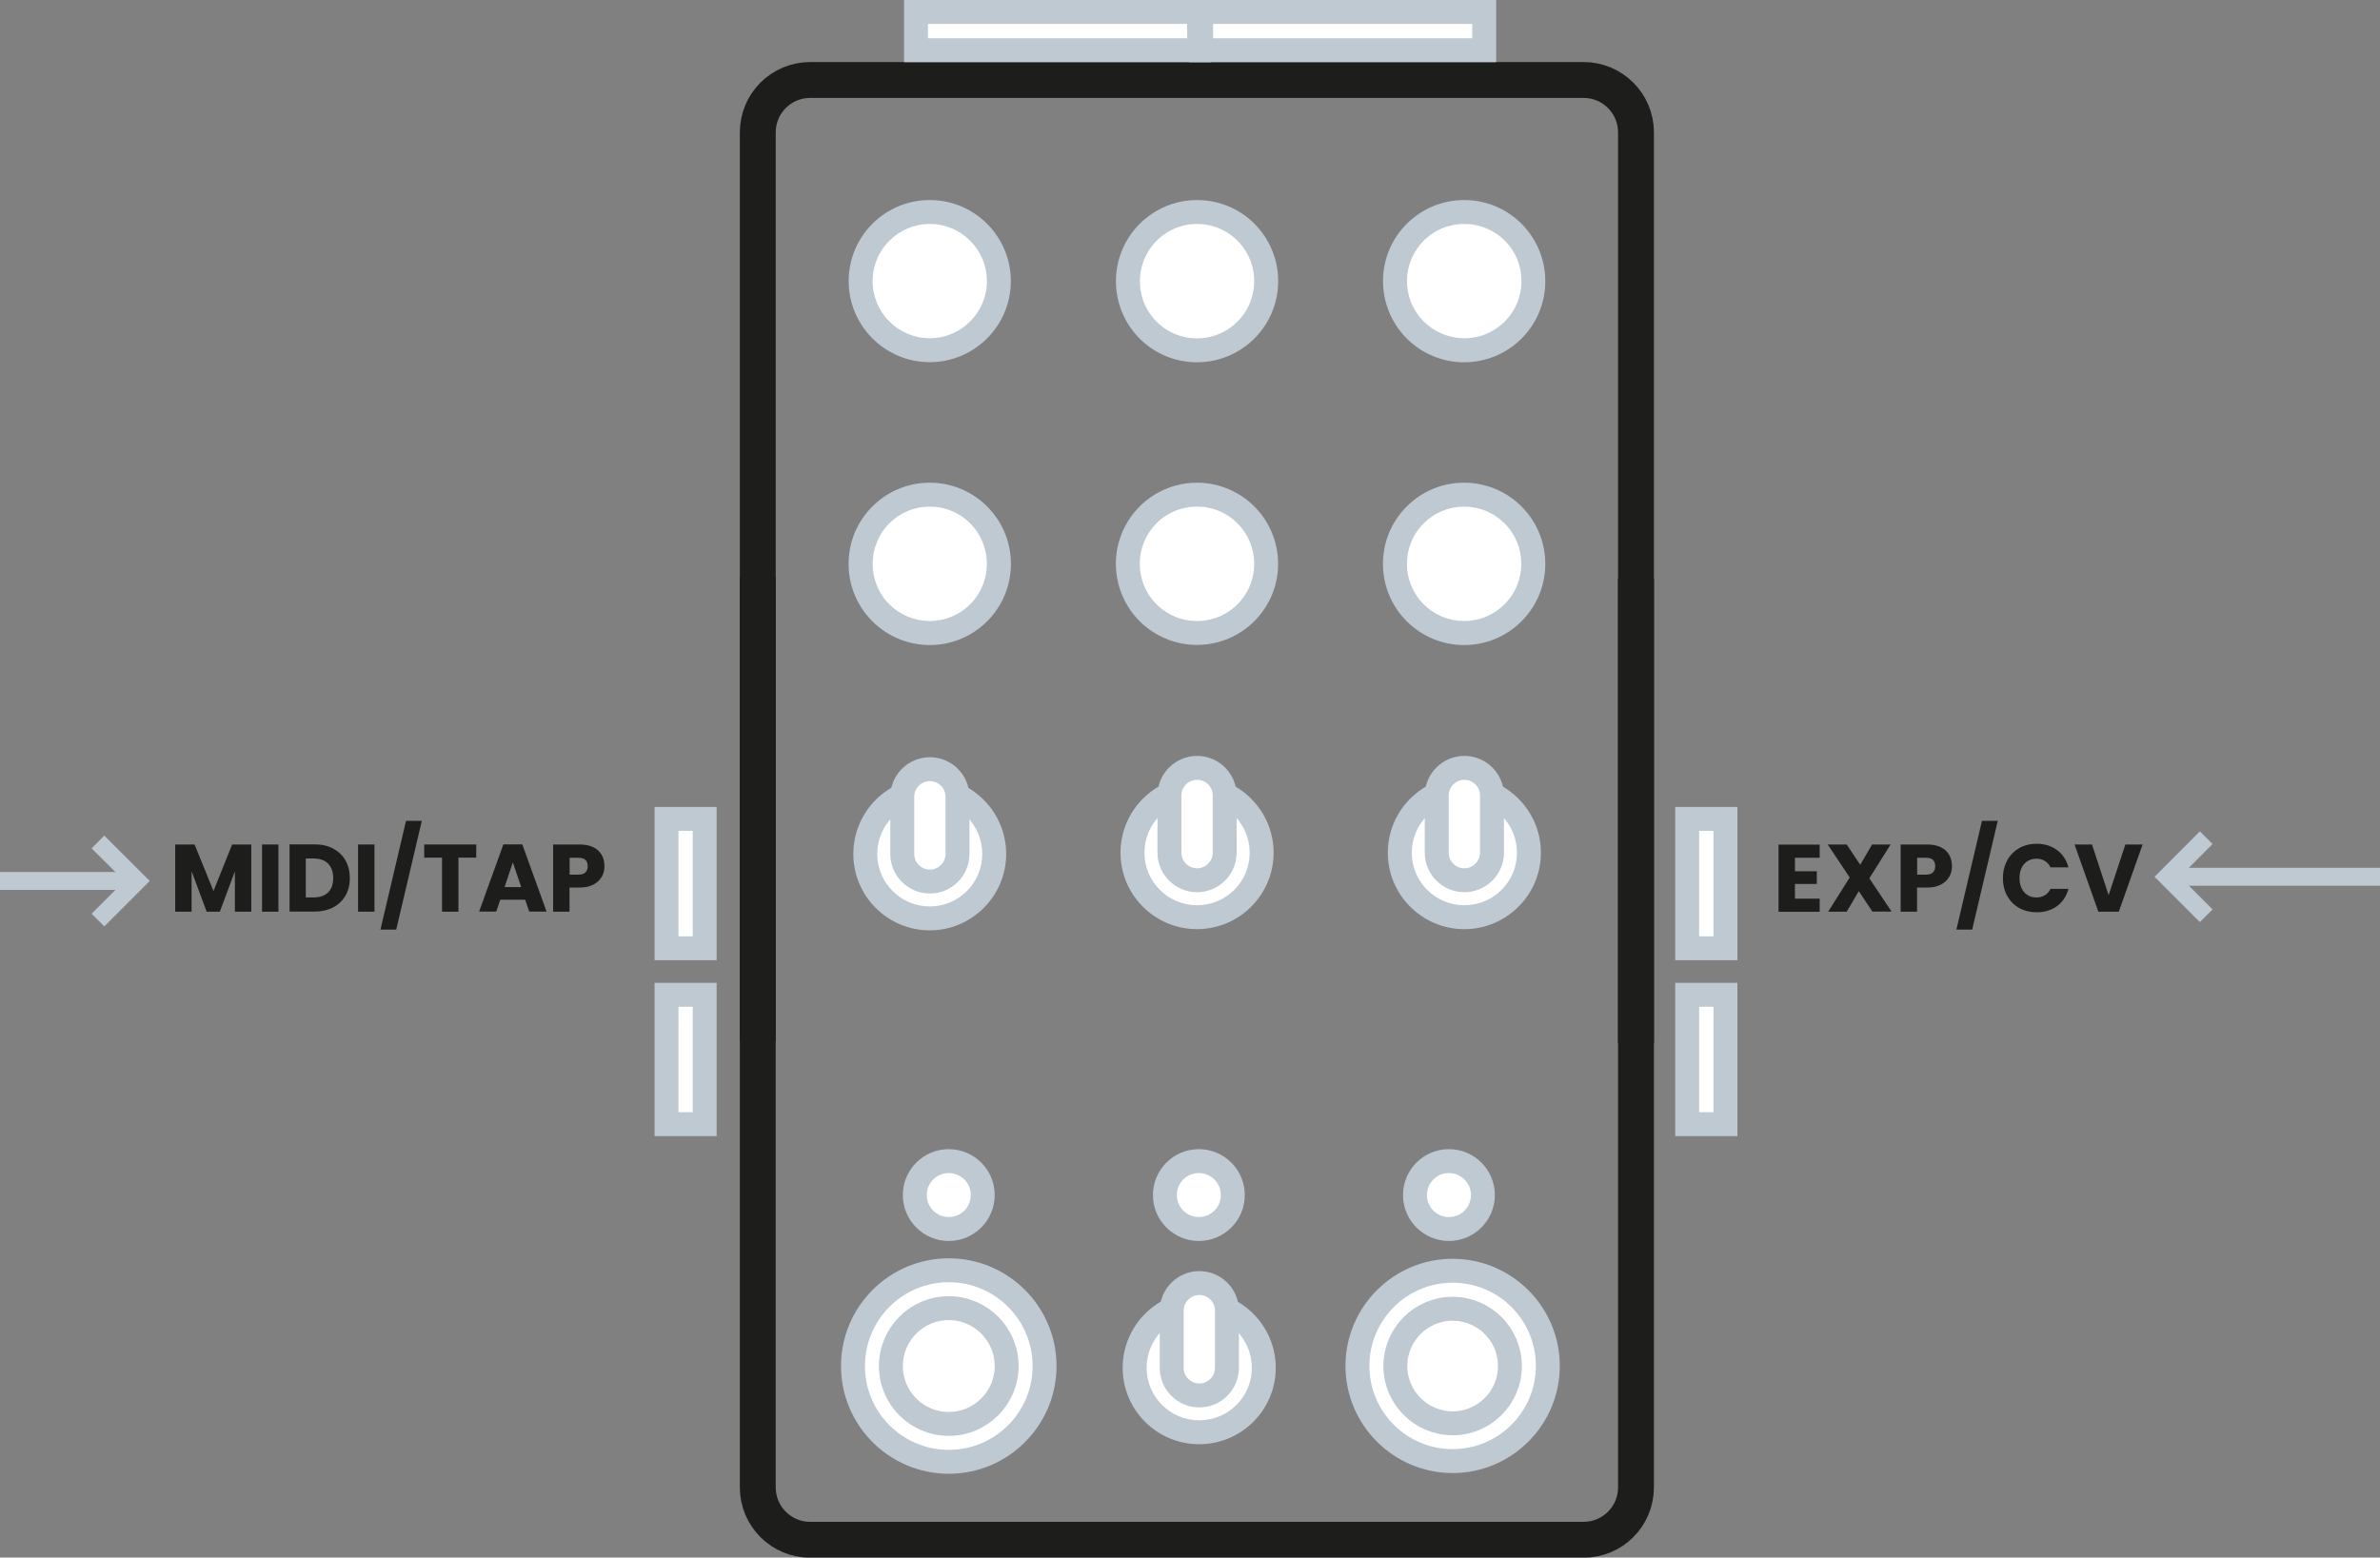 <?xml version="1.0" encoding="UTF-8"?>
<svg id="Ebene_2" data-name="Ebene 2" xmlns="http://www.w3.org/2000/svg" viewBox="0 0 199 130.27">
  <rect x="0" y="0" width="199" height="130.27" fill="#808080" stroke="none"/>
  <defs>
    <style>
      .cls-1 {
        stroke-width: 1.5px;
      }

      .cls-1, .cls-2, .cls-3 {
        fill: none;
        stroke-miterlimit: 10;
      }

      .cls-1, .cls-3 {
        stroke: #bfc9d2;
      }

      .cls-2 {
        stroke: #1d1d1b;
        stroke-width: 3px;
      }

      .cls-3 {
        stroke-width: 2px;
      }

      .cls-4 {
        fill: #1d1d1b;
      }

      .cls-4, .cls-5, .cls-6 {
        stroke-width: 0px;
      }

      .cls-5 {
        fill: #bfc9d2;
      }

      .cls-6 {
        fill: #fff;
      }
    </style>
  </defs>
  <g id="Ebene_1-2" data-name="Ebene 1">
    <g>
      <g>
        <path class="cls-6" d="m100.09,76.71c-2.98,0-5.4-2.42-5.4-5.4s2.42-5.39,5.4-5.39,5.4,2.42,5.4,5.39-2.42,5.4-5.4,5.4"/>
        <path class="cls-5" d="m100.09,66.92c2.43,0,4.4,1.97,4.4,4.4s-1.97,4.39-4.4,4.39-4.4-1.97-4.4-4.39,1.97-4.4,4.4-4.4m0-2c-3.53,0-6.4,2.87-6.4,6.4s2.87,6.39,6.4,6.39,6.4-2.87,6.4-6.39-2.87-6.4-6.4-6.4"/>
        <path class="cls-6" d="m102.4,66.53c0-1.28-1.04-2.31-2.31-2.31s-2.31,1.04-2.31,2.31v4.78c0,1.28,1.04,2.31,2.31,2.31s2.31-1.03,2.31-2.31v-4.78Z"/>
        <path class="cls-3" d="m102.4,66.53c0-1.28-1.04-2.31-2.31-2.31s-2.31,1.04-2.31,2.31v4.78c0,1.28,1.04,2.31,2.31,2.31s2.31-1.03,2.31-2.31v-4.78Z"/>
        <path class="cls-6" d="m122.44,76.71c-2.98,0-5.4-2.42-5.4-5.4s2.42-5.39,5.4-5.39,5.4,2.42,5.4,5.39-2.42,5.4-5.4,5.4"/>
        <path class="cls-5" d="m122.44,66.92c2.43,0,4.4,1.97,4.4,4.4s-1.97,4.39-4.4,4.39-4.4-1.97-4.4-4.39,1.97-4.4,4.4-4.4m0-2c-3.53,0-6.4,2.87-6.4,6.4s2.87,6.39,6.4,6.39,6.4-2.87,6.4-6.39-2.87-6.4-6.4-6.4"/>
        <path class="cls-6" d="m124.75,66.53c0-1.28-1.04-2.31-2.31-2.31s-2.31,1.04-2.31,2.31v4.78c0,1.28,1.04,2.31,2.31,2.31s2.31-1.03,2.31-2.31v-4.78Z"/>
        <path class="cls-3" d="m124.75,66.53c0-1.28-1.04-2.31-2.31-2.31s-2.31,1.04-2.31,2.31v4.78c0,1.28,1.04,2.31,2.31,2.31s2.31-1.03,2.31-2.31v-4.78Z"/>
        <path class="cls-6" d="m77.74,76.81c-2.97,0-5.39-2.42-5.39-5.4s2.42-5.39,5.39-5.39,5.39,2.42,5.39,5.39-2.42,5.4-5.39,5.4"/>
        <path class="cls-5" d="m77.74,67.02c2.43,0,4.39,1.97,4.39,4.4s-1.97,4.39-4.39,4.39-4.39-1.97-4.39-4.39,1.97-4.4,4.39-4.4m0-2c-3.53,0-6.39,2.87-6.39,6.4s2.87,6.39,6.39,6.39,6.39-2.87,6.39-6.39-2.87-6.4-6.39-6.4"/>
        <path class="cls-6" d="m80.06,66.64c0-1.28-1.04-2.31-2.31-2.31s-2.31,1.04-2.31,2.31v4.78c0,1.28,1.04,2.31,2.31,2.31s2.31-1.03,2.31-2.31v-4.78Z"/>
        <path class="cls-3" d="m80.06,66.64c0-1.28-1.04-2.31-2.31-2.31s-2.31,1.04-2.31,2.31v4.78c0,1.28,1.04,2.31,2.31,2.31s2.31-1.03,2.31-2.31v-4.78Z"/>
        <path class="cls-6" d="m77.74,29.3c-3.19,0-5.78-2.6-5.78-5.78s2.59-5.78,5.78-5.78,5.78,2.59,5.78,5.78-2.59,5.78-5.78,5.78"/>
        <path class="cls-5" d="m77.74,18.73c2.64,0,4.78,2.15,4.78,4.78s-2.15,4.78-4.78,4.78-4.78-2.15-4.78-4.78,2.15-4.78,4.78-4.78m0-2c-3.75,0-6.78,3.04-6.78,6.78s3.04,6.78,6.78,6.78,6.78-3.04,6.78-6.78-3.04-6.78-6.78-6.78"/>
        <path class="cls-6" d="m100.09,29.3c-1.84,0-3.53-.84-4.63-2.31-.93-1.24-1.32-2.76-1.1-4.29.22-1.53,1.02-2.88,2.25-3.81,1.01-.76,2.21-1.16,3.47-1.16,1.84,0,3.53.84,4.63,2.31,1.91,2.55,1.4,6.18-1.16,8.1-1.01.76-2.21,1.16-3.46,1.16"/>
        <path class="cls-5" d="m100.08,18.73h0c1.52,0,2.92.7,3.83,1.91.77,1.02,1.09,2.28.91,3.55-.18,1.27-.84,2.38-1.86,3.15-.84.63-1.83.96-2.87.96-1.52,0-2.92-.7-3.83-1.91-1.58-2.11-1.15-5.11.96-6.7.83-.63,1.83-.96,2.87-.96m0-2c-1.42,0-2.85.44-4.07,1.36-3,2.25-3.6,6.5-1.36,9.5,1.33,1.78,3.37,2.71,5.43,2.71,1.42,0,2.85-.44,4.07-1.36,3-2.25,3.6-6.5,1.36-9.5-1.33-1.78-3.37-2.71-5.43-2.71"/>
        <path class="cls-6" d="m122.42,52.94c-1.54,0-3-.6-4.09-1.69-2.26-2.26-2.26-5.93,0-8.18,1.09-1.09,2.54-1.69,4.09-1.69s3,.6,4.09,1.69c2.26,2.26,2.26,5.93,0,8.18-1.09,1.09-2.54,1.69-4.09,1.69"/>
        <path class="cls-5" d="m122.42,42.37c1.28,0,2.48.5,3.38,1.4,1.87,1.87,1.87,4.9,0,6.77-.9.9-2.1,1.4-3.38,1.4s-2.48-.5-3.38-1.4c-1.87-1.86-1.87-4.9,0-6.77.9-.9,2.1-1.4,3.38-1.4m0-2c-1.74,0-3.47.66-4.8,1.99-2.65,2.65-2.65,6.95,0,9.6,1.32,1.32,3.06,1.99,4.8,1.99s3.47-.66,4.8-1.99c2.65-2.65,2.65-6.95,0-9.6-1.32-1.32-3.06-1.99-4.8-1.99"/>
        <path class="cls-6" d="m77.74,52.94c-1.54,0-3-.6-4.09-1.69-1.09-1.09-1.69-2.54-1.69-4.09s.6-3,1.69-4.09c1.09-1.09,2.54-1.69,4.09-1.69s3,.6,4.09,1.69c2.26,2.26,2.26,5.93,0,8.18-1.09,1.09-2.54,1.69-4.09,1.69"/>
        <path class="cls-5" d="m77.74,42.37c1.28,0,2.48.5,3.38,1.4,1.86,1.87,1.86,4.9,0,6.77-.9.9-2.11,1.4-3.38,1.4s-2.48-.5-3.38-1.4c-1.86-1.86-1.86-4.9,0-6.77.9-.9,2.11-1.4,3.38-1.4m0-2c-1.74,0-3.47.66-4.8,1.99-2.65,2.65-2.65,6.95,0,9.6,1.32,1.32,3.06,1.99,4.8,1.99s3.47-.66,4.8-1.99c2.65-2.65,2.65-6.95,0-9.6-1.32-1.32-3.06-1.99-4.8-1.99"/>
        <path class="cls-6" d="m100.07,52.94c-.93,0-1.83-.22-2.67-.66-2.83-1.48-3.93-4.98-2.45-7.8,1-1.92,2.97-3.11,5.13-3.11.94,0,1.83.22,2.67.66,2.83,1.47,3.93,4.98,2.45,7.8-1,1.92-2.97,3.11-5.13,3.11"/>
        <path class="cls-5" d="m100.09,42.37h0c.77,0,1.51.18,2.21.54,2.34,1.22,3.25,4.12,2.03,6.46-.83,1.59-2.46,2.57-4.25,2.57-.77,0-1.51-.18-2.21-.54-1.13-.59-1.97-1.59-2.35-2.81-.38-1.22-.27-2.51.32-3.65.83-1.59,2.46-2.57,4.25-2.57m0-2c-2.45,0-4.81,1.33-6.02,3.65-1.73,3.32-.44,7.42,2.88,9.15,1,.52,2.07.77,3.13.77,2.45,0,4.81-1.33,6.02-3.65,1.73-3.32.44-7.42-2.88-9.15-1-.52-2.07-.77-3.13-.77"/>
        <path class="cls-6" d="m122.44,29.3c-1.35,0-2.67-.48-3.71-1.35-1.18-.99-1.91-2.38-2.05-3.92-.14-1.54.33-3.04,1.32-4.22,1.1-1.32,2.72-2.07,4.44-2.07,1.35,0,2.67.48,3.71,1.35,2.45,2.05,2.77,5.7.72,8.15-1.1,1.32-2.72,2.07-4.44,2.07"/>
        <path class="cls-5" d="m122.44,18.73h0c1.12,0,2.21.4,3.07,1.11.98.82,1.58,1.97,1.69,3.25.11,1.27-.28,2.51-1.1,3.49-.91,1.09-2.25,1.71-3.67,1.71-1.12,0-2.21-.4-3.07-1.11-.98-.82-1.58-1.97-1.7-3.25-.11-1.27.28-2.51,1.1-3.49.91-1.09,2.25-1.71,3.67-1.71m0-2c-1.94,0-3.87.83-5.21,2.43-2.41,2.87-2.02,7.15.85,9.56,1.27,1.06,2.81,1.58,4.35,1.58,1.94,0,3.87-.83,5.21-2.43,2.4-2.87,2.02-7.15-.85-9.56-1.27-1.06-2.81-1.58-4.35-1.58"/>
        <path class="cls-2" d="m136.79,87.23V11.07c0-2.42-1.96-4.38-4.38-4.38h-64.67c-2.42,0-4.38,1.96-4.38,4.38v76.01"/>
        <path class="cls-2" d="m63.36,48.23v76.17c0,2.42,1.96,4.38,4.38,4.38h64.67c2.42,0,4.38-1.96,4.38-4.38V48.38"/>
        <rect class="cls-6" x="100.44" y="1" width="23.66" height="3.19"/>
        <path class="cls-5" d="m123.1,3.2h-21.67v-1.2h21.67v1.2Zm2-3.2h-25.67v5.2h25.67V0Z"/>
        <rect class="cls-6" x="76.59" y="1" width="23.67" height="3.19"/>
        <path class="cls-5" d="m99.26,3.2h-21.67v-1.2h21.67v1.2Zm2-3.2h-25.67v5.2h25.67V0Z"/>
        <path class="cls-6" d="m79.33,122.25c-4.41,0-8-3.59-8-8.01s3.59-8.01,8-8.01,8.01,3.59,8.01,8.01-3.59,8.01-8.01,8.01"/>
        <path class="cls-5" d="m79.33,107.24c3.87,0,7.01,3.14,7.01,7.01s-3.14,7.01-7.01,7.01-7.01-3.14-7.01-7.01,3.14-7.01,7.01-7.01m0-2c-4.97,0-9.01,4.04-9.01,9.01s4.04,9.01,9.01,9.01,9.01-4.04,9.01-9.01-4.04-9.01-9.01-9.01"/>
        <path class="cls-6" d="m121.46,122.21c-4.39,0-7.96-3.57-7.96-7.96s3.57-7.96,7.96-7.96,7.96,3.57,7.96,7.96-3.57,7.96-7.96,7.96"/>
        <path class="cls-5" d="m121.46,107.28c3.85,0,6.96,3.12,6.96,6.96s-3.12,6.96-6.96,6.96-6.96-3.12-6.96-6.96,3.12-6.96,6.96-6.96m0-2c-4.94,0-8.96,4.02-8.96,8.96s4.02,8.96,8.96,8.96,8.96-4.02,8.96-8.96-4.02-8.96-8.96-8.96"/>
        <path class="cls-6" d="m126.25,114.25c0,2.65-2.15,4.79-4.79,4.79s-4.79-2.15-4.79-4.79,2.14-4.79,4.79-4.79,4.79,2.15,4.79,4.79"/>
        <path class="cls-3" d="m126.25,114.25c0,2.65-2.15,4.79-4.79,4.79s-4.79-2.15-4.79-4.79,2.14-4.79,4.79-4.79,4.79,2.15,4.79,4.79Z"/>
        <path class="cls-6" d="m84.17,114.25c0,2.67-2.17,4.84-4.84,4.84s-4.84-2.16-4.84-4.84,2.16-4.84,4.84-4.84,4.84,2.16,4.84,4.84"/>
        <circle class="cls-3" cx="79.33" cy="114.25" r="4.84"/>
        <path class="cls-6" d="m79.33,102.78c-1.56,0-2.84-1.27-2.84-2.84s1.27-2.84,2.84-2.84,2.84,1.27,2.84,2.84-1.27,2.84-2.84,2.84"/>
        <path class="cls-5" d="m79.33,98.11c1.01,0,1.84.82,1.84,1.84s-.82,1.84-1.84,1.84-1.84-.82-1.84-1.84.82-1.84,1.84-1.84m0-2c-2.12,0-3.84,1.72-3.84,3.84s1.72,3.84,3.84,3.84,3.84-1.72,3.84-3.84-1.72-3.84-3.84-3.84"/>
        <path class="cls-6" d="m121.15,102.78c-1.56,0-2.84-1.27-2.84-2.84s1.27-2.84,2.84-2.84,2.84,1.27,2.84,2.84-1.27,2.84-2.84,2.84"/>
        <path class="cls-5" d="m121.15,98.11c1.01,0,1.84.82,1.84,1.84s-.82,1.84-1.84,1.84-1.84-.82-1.84-1.84.82-1.84,1.84-1.84m0-2c-2.12,0-3.84,1.72-3.84,3.84s1.72,3.84,3.84,3.84,3.84-1.72,3.84-3.84-1.72-3.84-3.84-3.84"/>
        <path class="cls-6" d="m100.24,102.78c-1.56,0-2.84-1.27-2.84-2.84s1.27-2.84,2.84-2.84,2.84,1.27,2.84,2.84-1.27,2.84-2.84,2.84"/>
        <path class="cls-5" d="m100.24,98.11c1.01,0,1.84.82,1.84,1.84s-.82,1.84-1.84,1.84-1.84-.82-1.84-1.84.82-1.84,1.84-1.84m0-2c-2.12,0-3.84,1.72-3.84,3.84s1.72,3.84,3.84,3.84,3.84-1.72,3.84-3.84-1.72-3.84-3.84-3.84"/>
        <path class="cls-6" d="m100.27,119.79c-2.98,0-5.4-2.42-5.4-5.4s2.42-5.39,5.4-5.39,5.4,2.42,5.4,5.39-2.42,5.4-5.4,5.4"/>
        <path class="cls-5" d="m100.27,110c2.43,0,4.4,1.97,4.4,4.4s-1.97,4.39-4.4,4.39-4.4-1.97-4.4-4.39,1.97-4.4,4.4-4.4m0-2c-3.53,0-6.4,2.87-6.4,6.4s2.87,6.39,6.4,6.39,6.4-2.87,6.4-6.39-2.87-6.4-6.4-6.4"/>
        <path class="cls-6" d="m102.59,109.62c0-1.28-1.04-2.31-2.31-2.31s-2.31,1.04-2.31,2.31v4.78c0,1.28,1.04,2.31,2.31,2.31s2.31-1.03,2.31-2.31v-4.78Z"/>
        <path class="cls-3" d="m102.59,109.62c0-1.28-1.04-2.31-2.31-2.31s-2.31,1.04-2.31,2.31v4.78c0,1.28,1.04,2.31,2.31,2.31s2.31-1.03,2.31-2.31v-4.78Z"/>
        <rect class="cls-6" x="141.08" y="83.2" width="3.19" height="10.82"/>
        <path class="cls-5" d="m143.27,93.02h-1.2v-8.82h1.2v8.82Zm2-10.82h-5.2v12.82h5.2v-12.82Z"/>
        <rect class="cls-6" x="141.08" y="68.5" width="3.19" height="10.82"/>
        <path class="cls-5" d="m143.27,78.31h-1.2v-8.82h1.2v8.82Zm2-10.82h-5.2v12.82h5.2v-12.82Z"/>
        <rect class="cls-6" x="55.73" y="83.2" width="3.19" height="10.82"/>
        <path class="cls-5" d="m57.92,93.02h-1.19v-8.82h1.19v8.82Zm2-10.82h-5.19v12.82h5.19v-12.82Z"/>
        <rect class="cls-6" x="55.73" y="68.5" width="3.19" height="10.82"/>
        <path class="cls-5" d="m57.92,78.31h-1.19v-8.82h1.19v8.82Zm2-10.82h-5.19v12.82h5.19v-12.82Z"/>
        <polyline class="cls-1" points="184.47 76.59 181.21 73.33 184.47 70.06"/>
        <line class="cls-1" x1="199" y1="73.33" x2="181.21" y2="73.33"/>
        <polyline class="cls-1" points="8.19 70.42 11.46 73.68 8.19 76.95"/>
        <line class="cls-1" y1="73.68" x2="11.46" y2="73.68"/>
      </g>
      <g>
        <path class="cls-4" d="m150.08,71.73v1.14h1.83v1.06h-1.83v1.23h2.07v1.1h-3.44v-5.62h3.44v1.1h-2.07Z"/>
        <path class="cls-4" d="m156.56,76.25l-1.14-1.72-1.01,1.72h-1.55l1.8-2.86-1.84-2.76h1.59l1.13,1.7.99-1.7h1.55l-1.78,2.83,1.86,2.78h-1.59Z"/>
        <path class="cls-4" d="m162.98,73.33c-.15.27-.38.49-.69.65-.31.17-.69.25-1.15.25h-.85v2.02h-1.37v-5.62h2.22c.45,0,.83.08,1.14.23.31.15.54.37.7.64.15.27.23.58.23.94,0,.33-.07.62-.22.89Zm-1.36-.37c.13-.12.19-.3.19-.52s-.06-.4-.19-.52c-.13-.12-.32-.18-.58-.18h-.74v1.41h.74c.26,0,.46-.06.58-.18Z"/>
        <path class="cls-4" d="m167.04,68.65l-2.14,9.1h-1.32l2.14-9.1h1.32Z"/>
        <path class="cls-4" d="m167.83,71.95c.24-.43.58-.77,1-1.02.43-.24.92-.36,1.46-.36.67,0,1.24.18,1.71.53.47.35.79.83.95,1.44h-1.5c-.11-.23-.27-.41-.48-.54-.21-.12-.44-.18-.7-.18-.42,0-.76.15-1.02.44-.26.29-.39.69-.39,1.18s.13.88.39,1.18c.26.29.6.44,1.02.44.26,0,.49-.06.7-.18.21-.12.36-.3.48-.54h1.5c-.16.61-.48,1.09-.95,1.44-.48.35-1.05.52-1.71.52-.54,0-1.03-.12-1.46-.36-.43-.24-.76-.58-1-1.01-.24-.43-.36-.93-.36-1.48s.12-1.05.36-1.48Z"/>
        <path class="cls-4" d="m179.15,70.63l-1.99,5.62h-1.71l-1.99-5.62h1.46l1.39,4.24,1.4-4.24h1.45Z"/>
      </g>
      <g>
        <path class="cls-4" d="m21.01,70.63v5.62h-1.37v-3.37l-1.26,3.37h-1.1l-1.26-3.38v3.38h-1.37v-5.62h1.62l1.58,3.89,1.56-3.89h1.61Z"/>
        <path class="cls-4" d="m23.28,70.63v5.62h-1.37v-5.62h1.37Z"/>
        <path class="cls-4" d="m27.86,70.98c.44.23.79.56,1.03.99.24.42.36.91.36,1.47s-.12,1.04-.36,1.46-.59.76-1.03.99c-.45.23-.96.35-1.55.35h-2.1v-5.62h2.1c.59,0,1.11.12,1.55.35Zm-.43,3.66c.29-.28.43-.68.43-1.2s-.14-.92-.43-1.21-.69-.43-1.21-.43h-.65v3.26h.65c.52,0,.92-.14,1.21-.42Z"/>
        <path class="cls-4" d="m31.31,70.63v5.62h-1.37v-5.62h1.37Z"/>
        <path class="cls-4" d="m35.27,68.65l-2.14,9.1h-1.32l2.14-9.1h1.32Z"/>
        <path class="cls-4" d="m39.82,70.63v1.1h-1.49v4.52h-1.37v-4.52h-1.49v-1.1h4.34Z"/>
        <path class="cls-4" d="m43.93,75.25h-2.1l-.34.99h-1.43l2.03-5.62h1.58l2.03,5.62h-1.45l-.34-.99Zm-.35-1.06l-.7-2.06-.69,2.06h1.38Z"/>
        <path class="cls-4" d="m50.31,73.33c-.15.27-.38.49-.69.65-.31.17-.69.25-1.15.25h-.85v2.02h-1.37v-5.62h2.22c.45,0,.83.08,1.14.23.31.15.54.37.7.64.15.27.23.58.23.94,0,.33-.07.62-.22.89Zm-1.36-.37c.13-.12.19-.3.19-.52s-.06-.4-.19-.52c-.13-.12-.32-.18-.58-.18h-.74v1.41h.74c.26,0,.46-.06.58-.18Z"/>
      </g>
    </g>
  </g>
</svg>